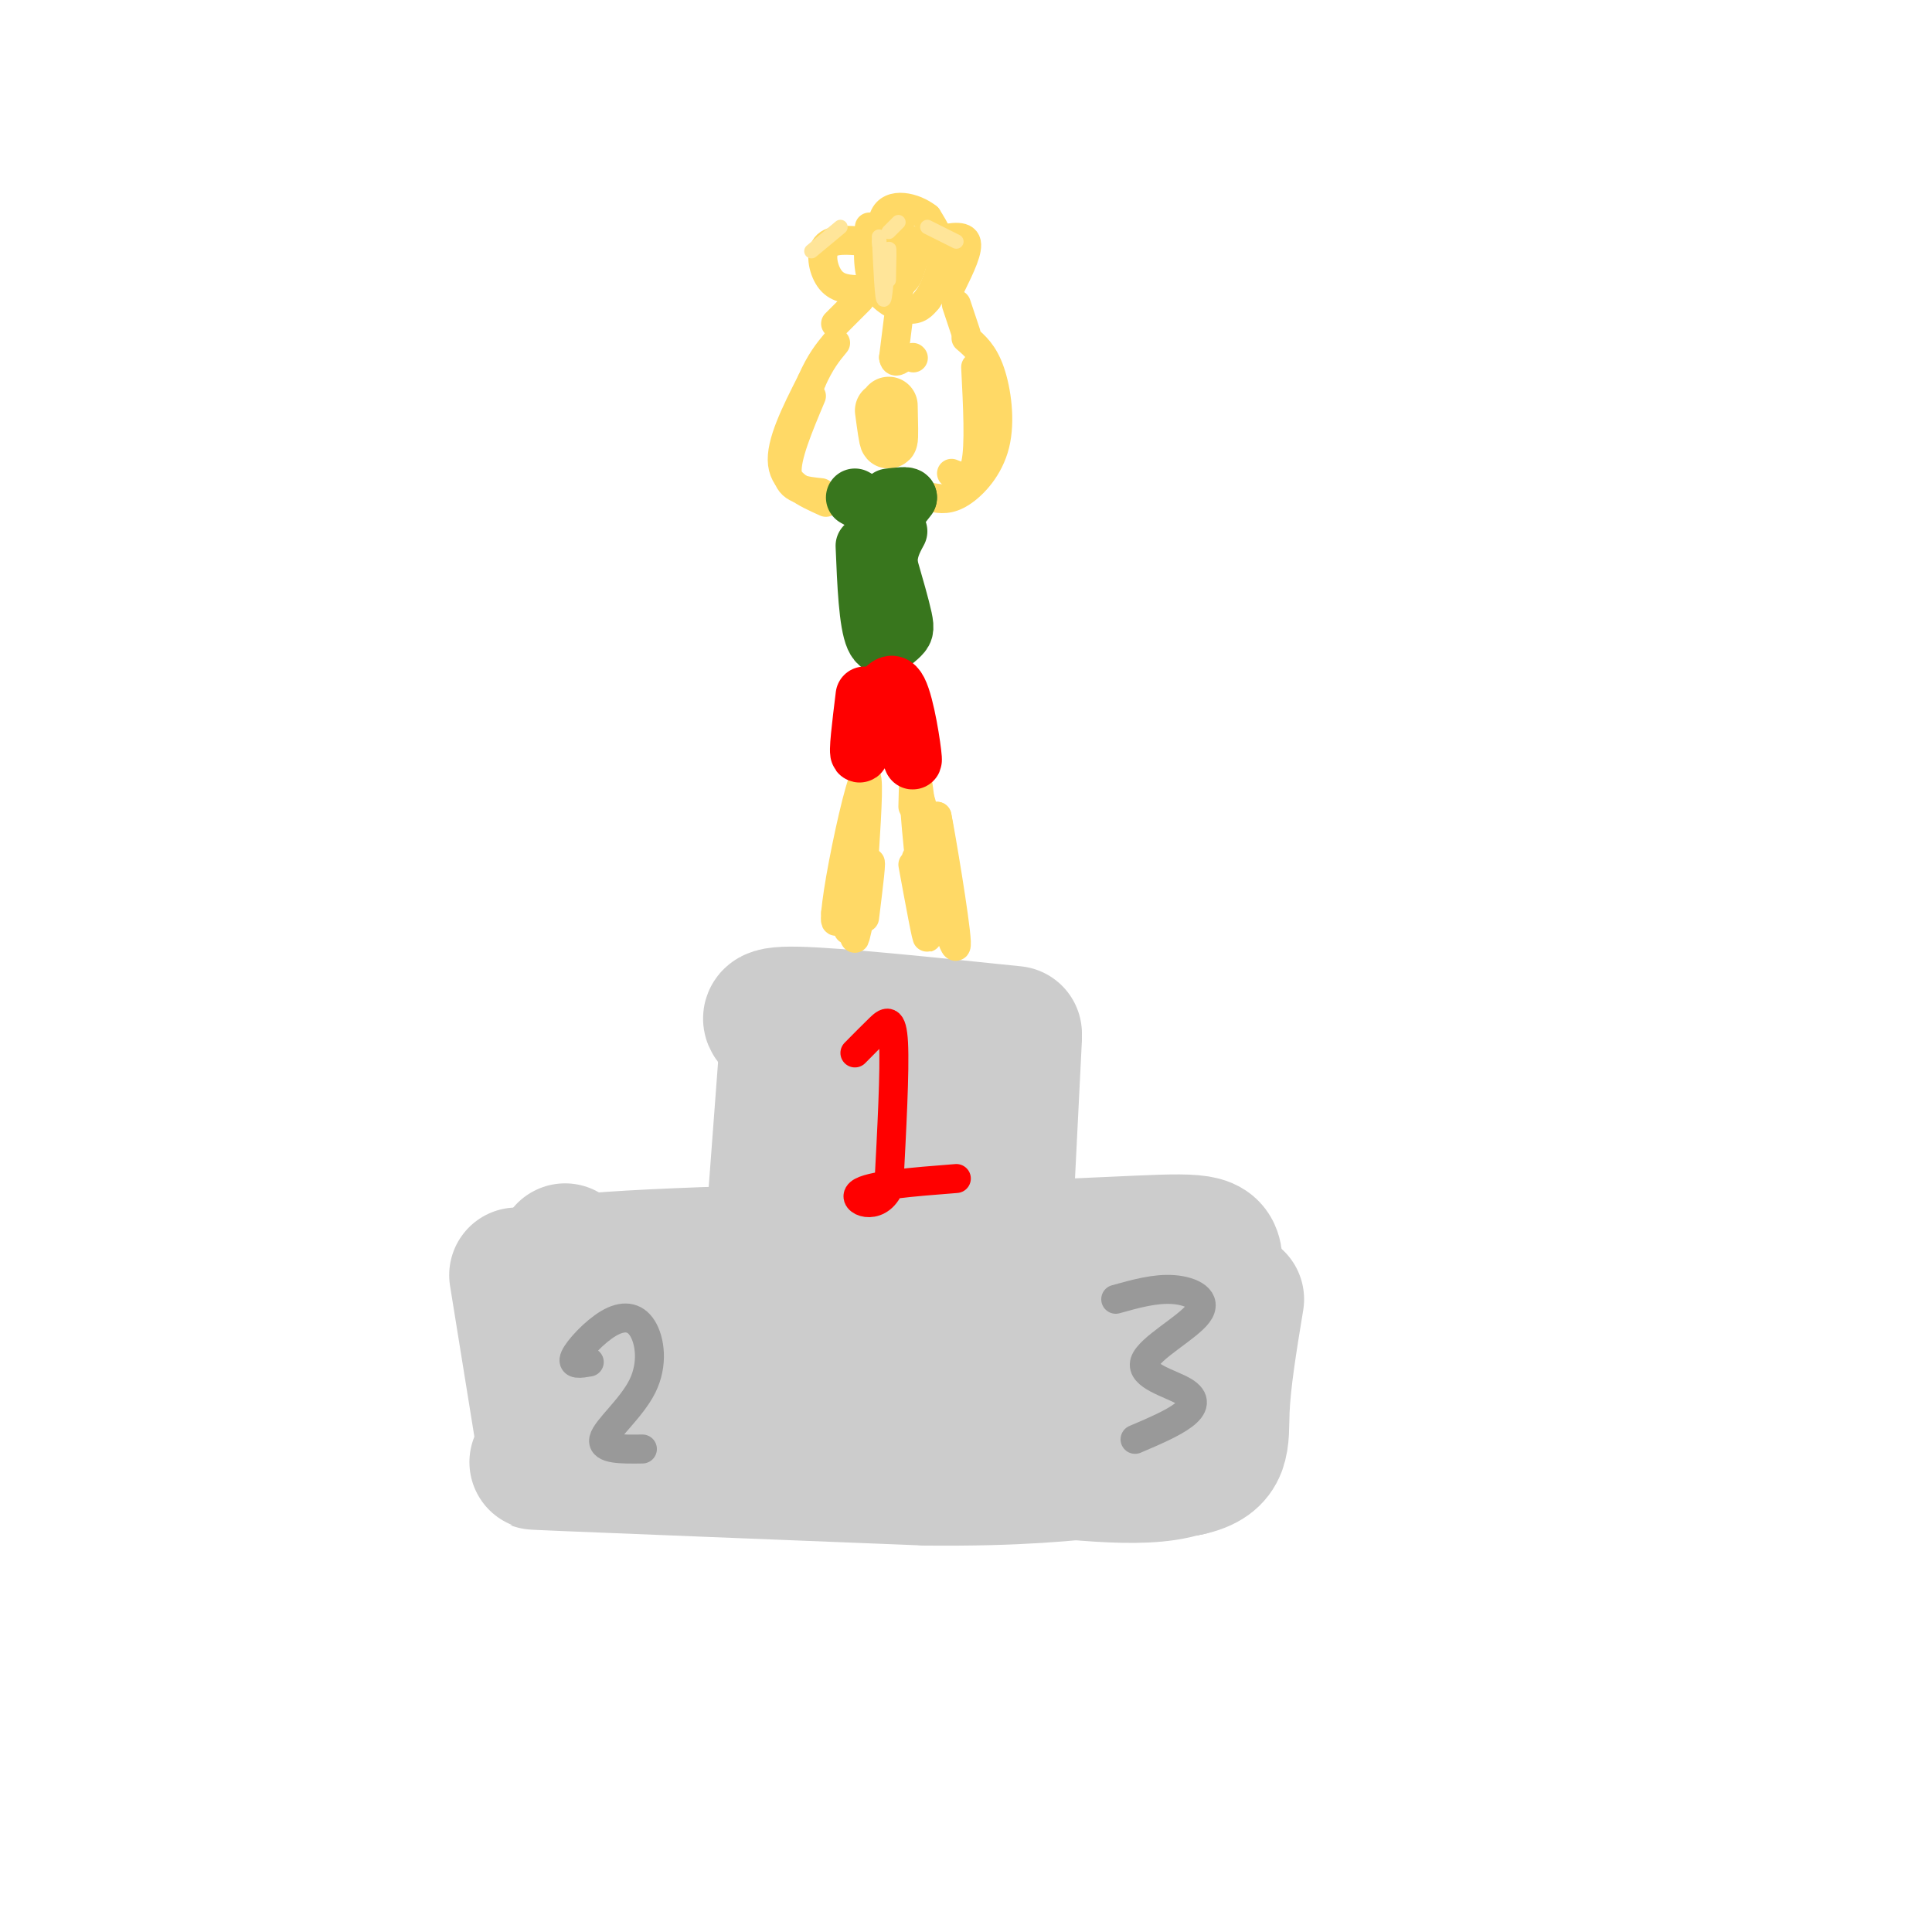 <svg viewBox='0 0 400 400' version='1.1' xmlns='http://www.w3.org/2000/svg' xmlns:xlink='http://www.w3.org/1999/xlink'><g fill='none' stroke='#cccccc' stroke-width='28' stroke-linecap='round' stroke-linejoin='round'><path d='M107,264c0.000,0.000 5.000,31.000 5,31'/><path d='M117,259c-0.489,1.067 -0.978,2.133 3,3c3.978,0.867 12.422,1.533 29,1c16.578,-0.533 41.289,-2.267 66,-4'/><path d='M215,259c16.500,-0.833 24.750,-0.917 33,-1'/><path d='M246,263c0.000,0.000 -9.000,32.000 -9,32'/><path d='M120,303c-7.500,-0.250 -15.000,-0.500 -3,0c12.000,0.500 43.500,1.750 75,3'/><path d='M192,306c19.000,0.167 29.000,-0.917 39,-2'/><path d='M224,287c-34.494,2.026 -68.989,4.051 -67,3c1.989,-1.051 40.461,-5.179 61,-7c20.539,-1.821 23.145,-1.337 3,0c-20.145,1.337 -63.041,3.525 -78,4c-14.959,0.475 -1.979,-0.762 11,-2'/><path d='M154,285c8.289,-1.200 23.511,-3.200 22,-3c-1.511,0.200 -19.756,2.600 -38,5'/><path d='M155,275c-13.488,2.226 -26.976,4.452 -30,4c-3.024,-0.452 4.417,-3.583 4,-6c-0.417,-2.417 -8.690,-4.119 -11,-6c-2.310,-1.881 1.345,-3.940 5,-6'/><path d='M123,261c17.333,-1.500 58.167,-2.250 99,-3'/><path d='M222,258c21.978,-0.911 27.422,-1.689 29,1c1.578,2.689 -0.711,8.844 -3,15'/><path d='M248,274c-0.333,7.167 0.333,17.583 1,28'/><path d='M249,302c-5.667,5.000 -20.333,3.500 -35,2'/><path d='M214,304c-9.000,0.311 -14.000,0.089 -8,0c6.000,-0.089 23.000,-0.044 40,0'/><path d='M246,304c7.644,-1.644 6.756,-5.756 7,-12c0.244,-6.244 1.622,-14.622 3,-23'/><path d='M160,256c0.000,0.000 3.000,-40.000 3,-40'/><path d='M162,213c-2.500,-1.583 -5.000,-3.167 3,-3c8.000,0.167 26.500,2.083 45,4'/><path d='M210,215c0.000,0.000 -2.000,40.000 -2,40'/><path d='M208,251c-0.553,-4.241 -1.106,-8.482 -4,-12c-2.894,-3.518 -8.128,-6.313 -11,-8c-2.872,-1.687 -3.381,-2.267 -7,-1c-3.619,1.267 -10.348,4.381 -12,7c-1.652,2.619 1.774,4.743 7,3c5.226,-1.743 12.253,-7.354 12,-5c-0.253,2.354 -7.787,12.673 -9,15c-1.213,2.327 3.893,-3.336 9,-9'/><path d='M193,241c-1.167,-0.667 -8.583,2.167 -16,5'/></g>
<g fill='none' stroke='#ff0000' stroke-width='6' stroke-linecap='round' stroke-linejoin='round'><path d='M177,218c1.756,-1.778 3.511,-3.556 5,-5c1.489,-1.444 2.711,-2.556 3,3c0.289,5.556 -0.356,17.778 -1,30'/><path d='M184,246c-2.378,5.022 -7.822,2.578 -6,1c1.822,-1.578 10.911,-2.289 20,-3'/></g>
<g fill='none' stroke='#999999' stroke-width='6' stroke-linecap='round' stroke-linejoin='round'><path d='M122,282c-1.869,0.326 -3.738,0.651 -3,-1c0.738,-1.651 4.082,-5.279 7,-7c2.918,-1.721 5.411,-1.533 7,1c1.589,2.533 2.274,7.413 0,12c-2.274,4.587 -7.507,8.882 -8,11c-0.493,2.118 3.753,2.059 8,2'/><path d='M231,269c4.111,-1.148 8.222,-2.297 12,-2c3.778,0.297 7.222,2.038 5,5c-2.222,2.962 -10.111,7.144 -11,10c-0.889,2.856 5.222,4.384 8,6c2.778,1.616 2.222,3.319 0,5c-2.222,1.681 -6.111,3.341 -10,5'/></g>
<g fill='none' stroke='#ffd966' stroke-width='6' stroke-linecap='round' stroke-linejoin='round'><path d='M180,181c-1.622,7.400 -3.244,14.800 -3,13c0.244,-1.800 2.356,-12.800 3,-15c0.644,-2.200 -0.178,4.400 -1,11'/><path d='M189,179c1.489,8.089 2.978,16.178 3,15c0.022,-1.178 -1.422,-11.622 -2,-15c-0.578,-3.378 -0.289,0.311 0,4'/><path d='M191,184c-1.267,-11.933 -2.533,-23.867 -1,-20c1.533,3.867 5.867,23.533 7,27c1.133,3.467 -0.933,-9.267 -3,-22'/><path d='M194,169c0.667,3.107 3.833,21.875 4,26c0.167,4.125 -2.667,-6.393 -4,-10c-1.333,-3.607 -1.167,-0.304 -1,3'/><path d='M193,188c-0.778,-5.533 -2.222,-20.867 -3,-26c-0.778,-5.133 -0.889,-0.067 -1,5'/><path d='M179,176c0.522,-8.316 1.043,-16.632 0,-15c-1.043,1.632 -3.651,13.211 -5,21c-1.349,7.789 -1.440,11.789 0,6c1.440,-5.789 4.411,-21.368 5,-23c0.589,-1.632 -1.206,10.684 -3,23'/><path d='M176,188c-0.571,4.929 -0.500,5.750 0,3c0.500,-2.750 1.429,-9.071 1,-10c-0.429,-0.929 -2.214,3.536 -4,8'/><path d='M171,104c-4.250,-1.917 -8.500,-3.833 -9,-8c-0.500,-4.167 2.750,-10.583 6,-17'/><path d='M168,79c1.833,-4.167 3.417,-6.083 5,-8'/><path d='M193,103c1.744,0.304 3.488,0.607 6,-1c2.512,-1.607 5.792,-5.125 7,-10c1.208,-4.875 0.345,-11.107 -1,-15c-1.345,-3.893 -3.173,-5.446 -5,-7'/><path d='M202,76c0.417,8.167 0.833,16.333 0,20c-0.833,3.667 -2.917,2.833 -5,2'/><path d='M168,82c-2.667,6.333 -5.333,12.667 -5,16c0.333,3.333 3.667,3.667 7,4'/></g>
<g fill='none' stroke='#ffd966' stroke-width='12' stroke-linecap='round' stroke-linejoin='round'><path d='M183,85c0.417,3.083 0.833,6.167 1,6c0.167,-0.167 0.083,-3.583 0,-7'/></g>
<g fill='none' stroke='#38761d' stroke-width='12' stroke-linecap='round' stroke-linejoin='round'><path d='M177,103c2.583,1.500 5.167,3.000 7,3c1.833,0.000 2.917,-1.500 4,-3'/><path d='M188,103c0.000,-0.500 -2.000,-0.250 -4,0'/><path d='M179,113c0.327,7.976 0.655,15.952 2,19c1.345,3.048 3.708,1.167 5,0c1.292,-1.167 1.512,-1.619 1,-4c-0.512,-2.381 -1.756,-6.690 -3,-11'/><path d='M184,117c-0.167,-3.000 0.917,-5.000 2,-7'/></g>
<g fill='none' stroke='#ff0000' stroke-width='12' stroke-linecap='round' stroke-linejoin='round'><path d='M179,144c-0.756,6.156 -1.511,12.311 -1,12c0.511,-0.311 2.289,-7.089 3,-9c0.711,-1.911 0.356,1.044 0,4'/><path d='M181,146c1.733,-3.000 3.467,-6.000 5,-3c1.533,3.000 2.867,12.000 3,14c0.133,2.000 -0.933,-3.000 -2,-8'/><path d='M187,149c-0.500,-1.667 -0.750,-1.833 -1,-2'/></g>
<g fill='none' stroke='#ffd966' stroke-width='6' stroke-linecap='round' stroke-linejoin='round'><path d='M180,47c-0.267,4.467 -0.533,8.933 1,12c1.533,3.067 4.867,4.733 7,5c2.133,0.267 3.067,-0.867 4,-2'/><path d='M192,62c1.422,-1.956 2.978,-5.844 3,-9c0.022,-3.156 -1.489,-5.578 -3,-8'/><path d='M192,45c-2.631,-2.107 -7.708,-3.375 -9,0c-1.292,3.375 1.202,11.393 3,13c1.798,1.607 2.899,-3.196 4,-8'/><path d='M190,50c-0.510,1.751 -3.786,10.129 -4,10c-0.214,-0.129 2.635,-8.766 3,-10c0.365,-1.234 -1.753,4.933 -3,6c-1.247,1.067 -1.624,-2.967 -2,-7'/><path d='M184,49c-0.333,-1.000 -0.167,0.000 0,1'/><path d='M187,49c0.000,0.000 -1.000,-2.000 -1,-2'/><path d='M186,66c0.000,0.000 -1.000,8.000 -1,8'/><path d='M185,74c0.167,1.333 1.083,0.667 2,0'/><path d='M189,74c0.000,0.000 0.100,0.100 0.1,0.1'/><path d='M179,50c-3.356,-0.311 -6.711,-0.622 -8,1c-1.289,1.622 -0.511,5.178 1,7c1.511,1.822 3.756,1.911 6,2'/><path d='M178,60c2.000,0.167 4.000,-0.417 6,-1'/><path d='M193,50c3.167,-0.750 6.333,-1.500 7,0c0.667,1.500 -1.167,5.250 -3,9'/><path d='M173,67c0.000,0.000 5.000,-5.000 5,-5'/><path d='M200,69c0.000,0.000 -2.000,-6.000 -2,-6'/></g>
<g fill='none' stroke='#ffe599' stroke-width='3' stroke-linecap='round' stroke-linejoin='round'><path d='M182,50c0.000,0.000 1.000,8.000 1,8'/><path d='M182,49c0.311,6.733 0.622,13.467 1,13c0.378,-0.467 0.822,-8.133 1,-10c0.178,-1.867 0.089,2.067 0,6'/><path d='M184,48c0.000,0.000 2.000,-2.000 2,-2'/><path d='M174,47c0.000,0.000 -6.000,5.000 -6,5'/><path d='M192,47c0.000,0.000 6.000,3.000 6,3'/></g>
</svg>